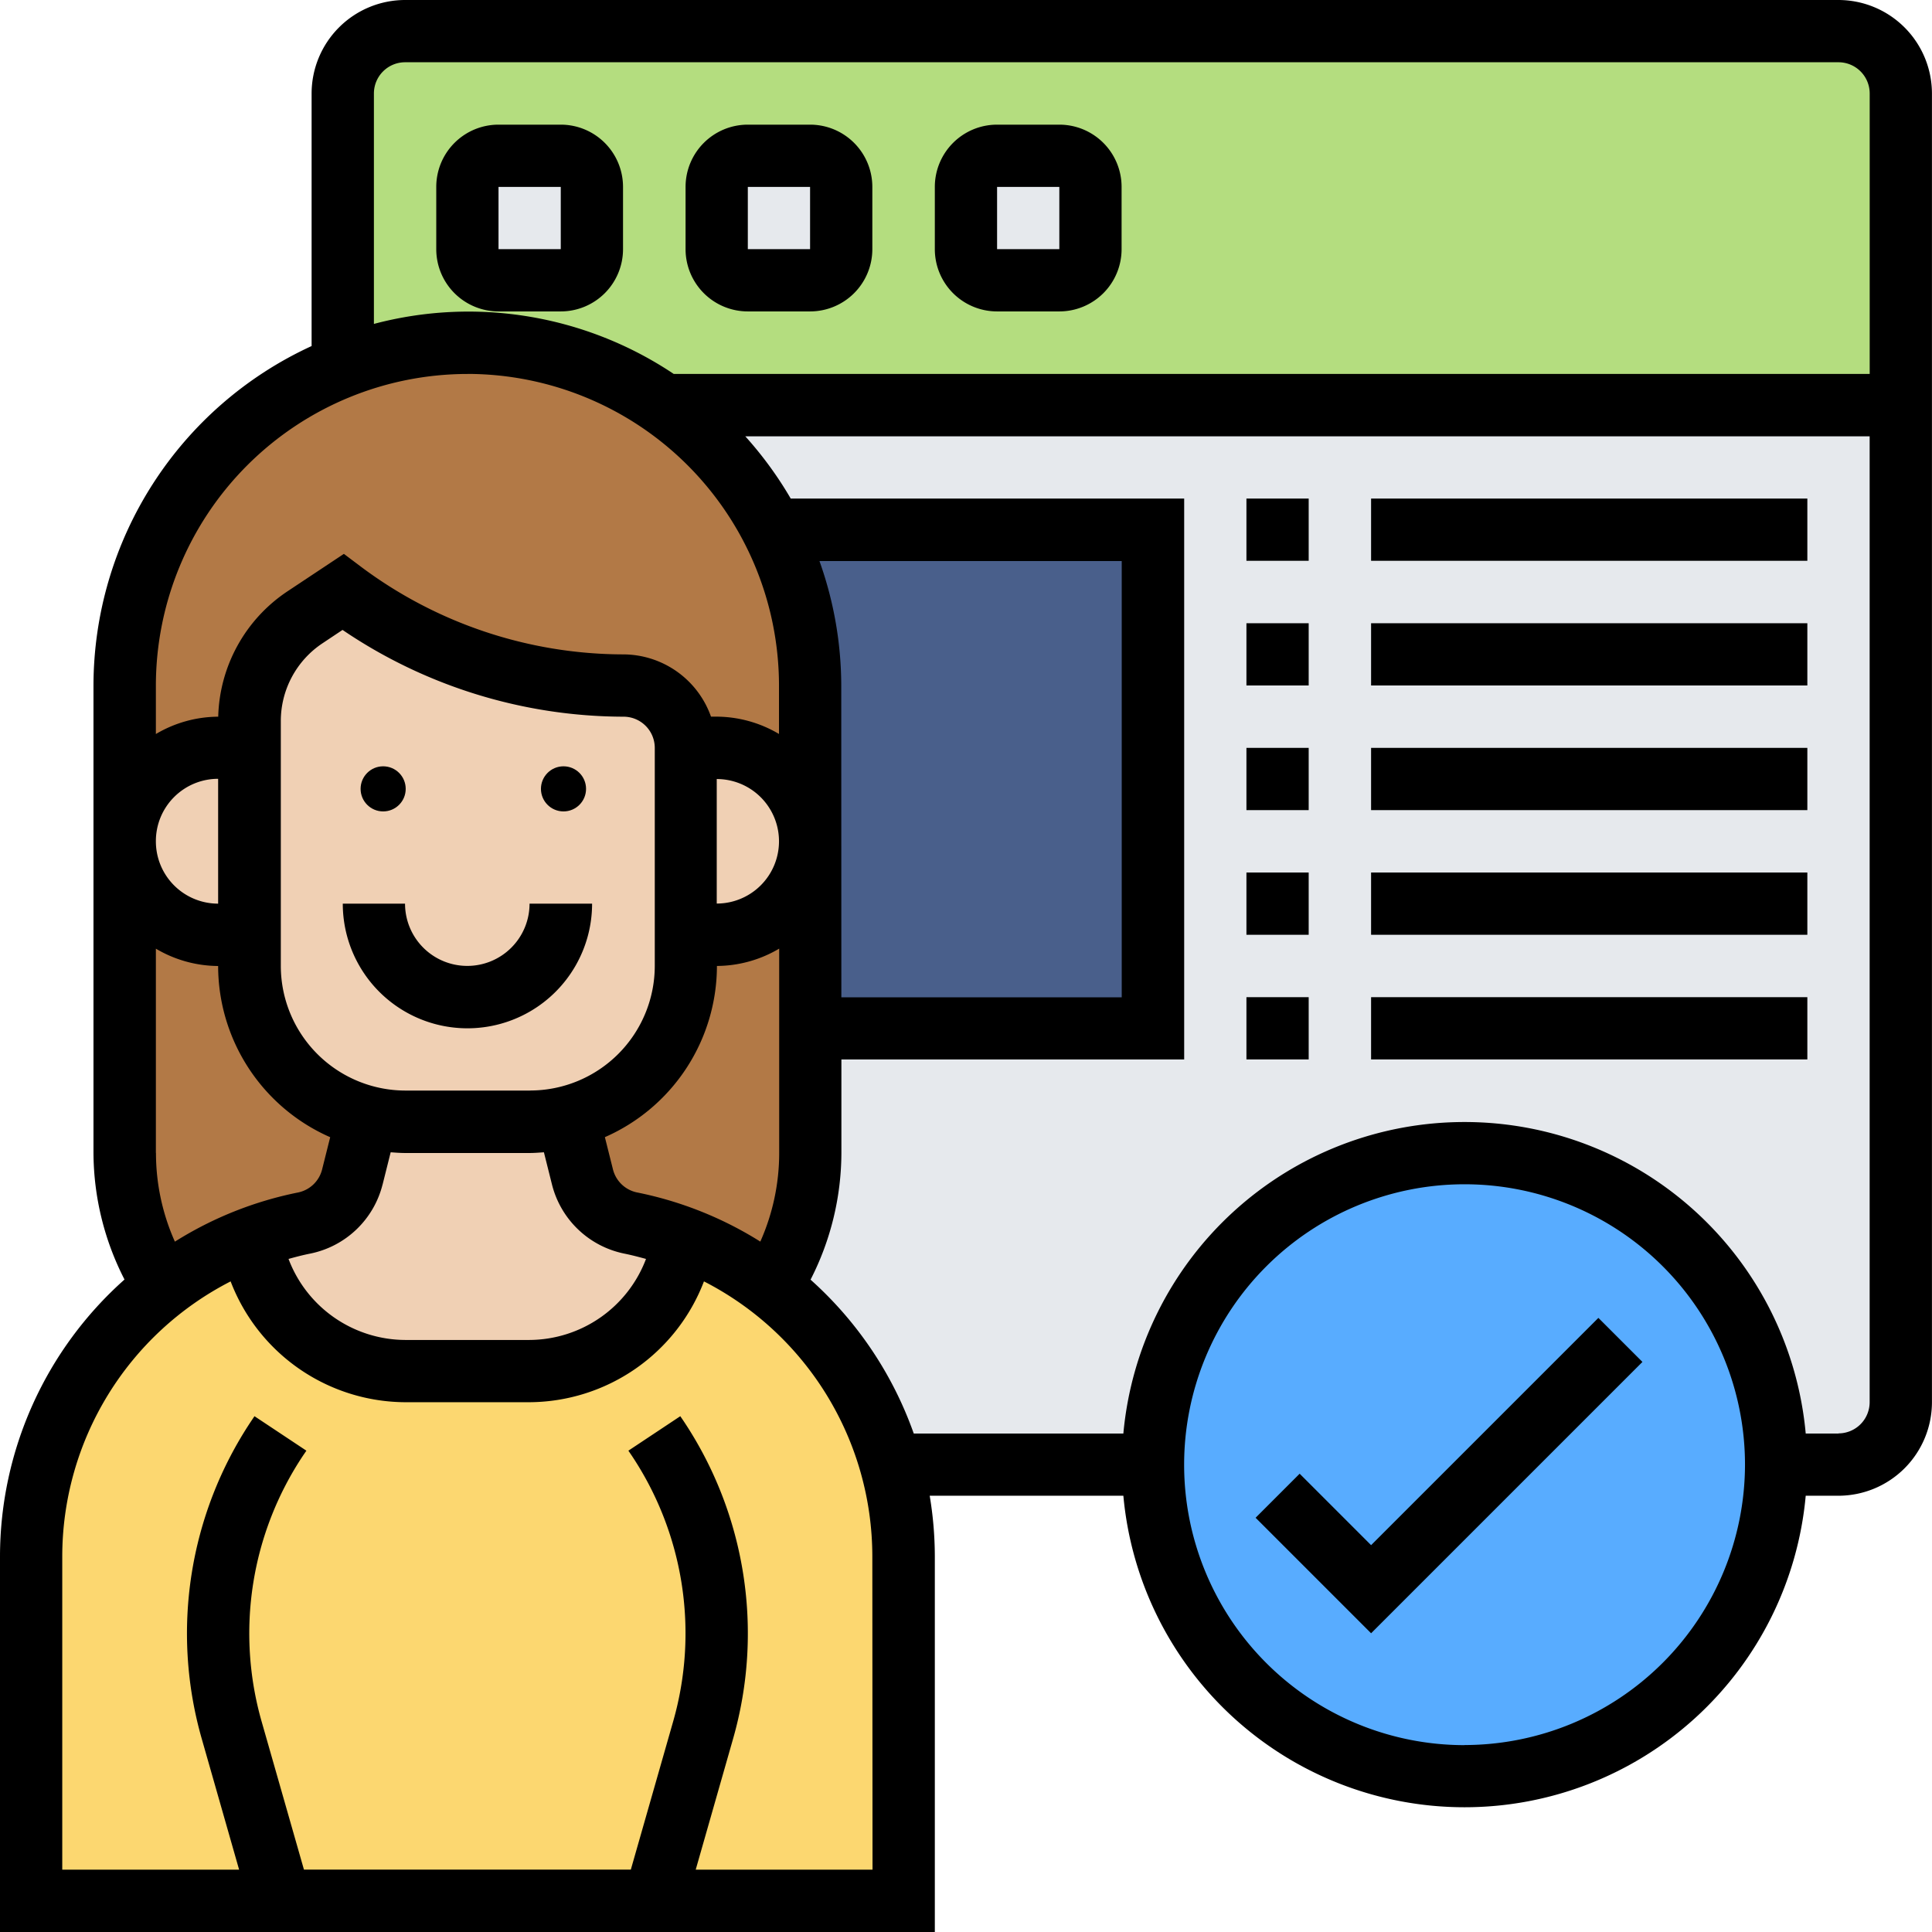 <svg xmlns="http://www.w3.org/2000/svg" width="40.344" height="40.344" viewBox="0 0 40.344 40.344">
  <g id="profile" transform="translate(-1 -1)">
    <g id="Group_4607" data-name="Group 4607" transform="translate(1.651 1.651)">
      <g id="Group_4592" data-name="Group 4592" transform="translate(6.507 7.808)">
        <path id="Path_3498" data-name="Path 3498" d="M43.234,36.124H12V14H44.535V34.823A1.3,1.3,0,0,1,43.234,36.124Z" transform="translate(-12 -14)" fill="#e6e9ed"/>
      </g>
      <g id="Group_4593" data-name="Group 4593" transform="translate(15.487 10.411)">
        <path id="Path_3499" data-name="Path 3499" d="M33.739,25.808v2.6H26.581V21.254A7.1,7.1,0,0,0,25.8,18h7.939Z" transform="translate(-25.8 -18)" fill="#495f8b"/>
      </g>
      <g id="Group_4594" data-name="Group 4594" transform="translate(6.507 0)">
        <path id="Path_3500" data-name="Path 3500" d="M18.722,9.808a7.126,7.126,0,0,0-4.119-1.3A7.2,7.2,0,0,0,12,9V3.3A1.305,1.305,0,0,1,13.3,2H43.234a1.305,1.305,0,0,1,1.3,1.3V9.808Z" transform="translate(-12 -2)" fill="#b4dd7f"/>
      </g>
      <g id="Group_4595" data-name="Group 4595" transform="translate(19.521 2.603)">
        <path id="Path_3501" data-name="Path 3501" d="M34.6,6.651v1.3a.653.653,0,0,1-.651.651h-1.3A.653.653,0,0,1,32,7.952v-1.3A.653.653,0,0,1,32.651,6h1.3A.653.653,0,0,1,34.6,6.651Z" transform="translate(-32 -6)" fill="#e6e9ed"/>
      </g>
      <g id="Group_4596" data-name="Group 4596" transform="translate(14.316 2.603)">
        <path id="Path_3502" data-name="Path 3502" d="M26.6,6.651v1.3a.653.653,0,0,1-.651.651h-1.3A.653.653,0,0,1,24,7.952v-1.3A.653.653,0,0,1,24.651,6h1.3A.653.653,0,0,1,26.6,6.651Z" transform="translate(-24 -6)" fill="#e6e9ed"/>
      </g>
      <g id="Group_4597" data-name="Group 4597" transform="translate(9.11 2.603)">
        <path id="Path_3503" data-name="Path 3503" d="M18.6,6.651v1.3a.653.653,0,0,1-.651.651h-1.3A.653.653,0,0,1,16,7.952v-1.3A.653.653,0,0,1,16.651,6h1.3A.653.653,0,0,1,18.6,6.651Z" transform="translate(-16 -6)" fill="#e6e9ed"/>
      </g>
      <g id="Group_4598" data-name="Group 4598" transform="translate(23.823 23.823)">
        <circle id="Ellipse_143" data-name="Ellipse 143" cx="6.118" cy="6.118" r="6.118" transform="translate(0 0)" fill="#58acff"/>
      </g>
      <g id="Group_4599" data-name="Group 4599" transform="translate(0 25.208)">
        <path id="Path_3504" data-name="Path 3504" d="M7.206,54.574H2v-7.2a7.084,7.084,0,0,1,2.765-5.616A6.928,6.928,0,0,1,6.587,40.74a3.259,3.259,0,0,0,3.221,2.772h2.6a3.259,3.259,0,0,0,3.221-2.772,6.928,6.928,0,0,1,1.822,1.015,7.073,7.073,0,0,1,2.765,5.616v7.2H7.206Z" transform="translate(-2 -40.74)" fill="#fcd770"/>
      </g>
      <g id="Group_4600" data-name="Group 4600" transform="translate(11.199 16.918)">
        <path id="Path_3505" data-name="Path 3505" d="M24.279,31.9v2.6a5.2,5.2,0,0,1-.813,2.8,6.928,6.928,0,0,0-1.822-1.015,7.048,7.048,0,0,0-1.113-.319,1.3,1.3,0,0,1-1.009-.963l-.312-1.249A3.252,3.252,0,0,0,21.676,30.6v-.651h.651A1.95,1.95,0,0,0,24.279,28Z" transform="translate(-19.21 -28)" fill="#b27946"/>
      </g>
      <g id="Group_4601" data-name="Group 4601" transform="translate(1.952 6.507)">
        <path id="Path_3506" data-name="Path 3506" d="M17.363,20.459h-.651a1.311,1.311,0,0,0-1.3-1.3,9.776,9.776,0,0,1-5.856-1.952l-.794.527A2.6,2.6,0,0,0,7.6,19.9v.56H6.952A1.95,1.95,0,0,0,5,22.411V19.158a7.158,7.158,0,1,1,14.316,0v3.254a1.955,1.955,0,0,0-1.952-1.952Z" transform="translate(-5 -12)" fill="#b27946"/>
      </g>
      <g id="Group_4602" data-name="Group 4602" transform="translate(1.952 16.918)">
        <path id="Path_3507" data-name="Path 3507" d="M5,34.507V28a1.955,1.955,0,0,0,1.952,1.952H7.6V30.6a3.252,3.252,0,0,0,2.466,3.156l-.312,1.249a1.3,1.3,0,0,1-1.009.963,7.048,7.048,0,0,0-1.113.319,6.928,6.928,0,0,0-1.822,1.015A5.2,5.2,0,0,1,5,34.507Z" transform="translate(-5 -28)" fill="#b27946"/>
      </g>
      <g id="Group_4603" data-name="Group 4603" transform="translate(13.665 14.966)">
        <path id="Path_3508" data-name="Path 3508" d="M25.03,25.573A1.951,1.951,0,0,1,23.651,28.9H23V25h.651A1.947,1.947,0,0,1,25.03,25.573Z" transform="translate(-23 -25)" fill="#f0d0b4"/>
      </g>
      <g id="Group_4604" data-name="Group 4604" transform="translate(4.587 22.677)">
        <path id="Path_3509" data-name="Path 3509" d="M16.982,39.062a7.048,7.048,0,0,1,1.113.319,3.259,3.259,0,0,1-3.221,2.772h-2.6A3.259,3.259,0,0,1,9.05,39.381a7.048,7.048,0,0,1,1.113-.319,1.3,1.3,0,0,0,1.009-.963l.312-1.249a3.145,3.145,0,0,0,.787.1h2.6a3.145,3.145,0,0,0,.787-.1l.312,1.249a1.3,1.3,0,0,0,1.009.963Z" transform="translate(-9.05 -36.85)" fill="#f0d0b4"/>
      </g>
      <g id="Group_4605" data-name="Group 4605" transform="translate(4.555 11.713)">
        <path id="Path_3510" data-name="Path 3510" d="M17.726,22.336a1.272,1.272,0,0,1,.384.917v4.555a3.252,3.252,0,0,1-2.466,3.156,3.145,3.145,0,0,1-.787.1h-2.6a3.145,3.145,0,0,1-.787-.1A3.252,3.252,0,0,1,9,27.808V22.694a2.6,2.6,0,0,1,1.158-2.167L10.952,20a9.776,9.776,0,0,0,5.856,1.952,1.272,1.272,0,0,1,.917.384Z" transform="translate(-9 -20)" fill="#f0d0b4"/>
      </g>
      <g id="Group_4606" data-name="Group 4606" transform="translate(1.952 14.966)">
        <path id="Path_3511" data-name="Path 3511" d="M7.6,25v3.9H6.952a1.952,1.952,0,1,1,0-3.9Z" transform="translate(-5 -25)" fill="#f0d0b4"/>
      </g>
    </g>
    <g id="Group_4608" data-name="Group 4608" transform="translate(1 1)">
      <path id="Path_3512" data-name="Path 3512" d="M39.392,1H9.459A1.954,1.954,0,0,0,7.507,2.952V8.226a7.814,7.814,0,0,0-4.555,7.089v9.761A5.836,5.836,0,0,0,3.6,27.719,7.748,7.748,0,0,0,1,33.491v7.853H20.521V33.491a7.725,7.725,0,0,0-.107-1.257h4.044a7.154,7.154,0,0,0,14.249,0h.684a1.955,1.955,0,0,0,1.952-1.952V2.952A1.955,1.955,0,0,0,39.392,1ZM8.808,2.952A.652.652,0,0,1,9.459,2.3H39.392a.652.652,0,0,1,.651.651V8.808H15.068A7.706,7.706,0,0,0,8.808,7.764Zm1.952,5.856a6.514,6.514,0,0,1,6.507,6.507v1.012a2.576,2.576,0,0,0-1.3-.362h-.12a1.949,1.949,0,0,0-1.832-1.3,9.171,9.171,0,0,1-5.466-1.822l-.368-.277L7,13.35a3.243,3.243,0,0,0-1.443,2.616H5.555a2.576,2.576,0,0,0-1.3.362V15.316a6.514,6.514,0,0,1,6.507-6.507ZM14.3,25.9a.654.654,0,0,1-.5-.48l-.169-.674a3.909,3.909,0,0,0,2.34-3.575,2.576,2.576,0,0,0,1.3-.362v4.266a4.541,4.541,0,0,1-.394,1.852A7.685,7.685,0,0,0,14.3,25.9Zm-2.236-2.127h-2.6a2.605,2.605,0,0,1-2.6-2.6V16.058a1.949,1.949,0,0,1,.869-1.624l.42-.28a10.48,10.48,0,0,0,5.869,1.812.652.652,0,0,1,.651.651v4.555a2.605,2.605,0,0,1-2.6,2.6ZM8.989,25.737l.169-.675c.1.007.2.015.3.015h2.6c.1,0,.2-.008.3-.015l.169.675a1.96,1.96,0,0,0,1.511,1.441c.153.031.3.07.452.111a2.616,2.616,0,0,1-2.432,1.692h-2.6a2.617,2.617,0,0,1-2.433-1.692c.148-.041.3-.081.451-.111a1.958,1.958,0,0,0,1.512-1.44Zm6.978-8.469a1.3,1.3,0,1,1,0,2.6Zm2.6-1.952a7.758,7.758,0,0,0-.455-2.6h6.312v9.11H18.569ZM5.555,19.87a1.3,1.3,0,0,1-1.3-1.3v-.007a1.3,1.3,0,0,1,1.3-1.3Zm-1.3,5.206V20.81a2.576,2.576,0,0,0,1.3.362,3.909,3.909,0,0,0,2.34,3.575l-.169.674a.653.653,0,0,1-.5.48,7.664,7.664,0,0,0-2.574,1.027,4.536,4.536,0,0,1-.395-1.853ZM19.22,40.042H15.528l.781-2.736a8,8,0,0,0-1.035-6.633l-.068-.1-1.084.72.068.1a6.694,6.694,0,0,1,.867,5.554l-.884,3.094H7.347l-.884-3.093a6.7,6.7,0,0,1,.867-5.555l.068-.1-1.084-.72-.067.1a8,8,0,0,0-1.035,6.633l.781,2.736H2.3V33.491a6.458,6.458,0,0,1,3.516-5.733,3.924,3.924,0,0,0,3.641,2.523h2.6A3.924,3.924,0,0,0,15.7,27.758a6.459,6.459,0,0,1,3.516,5.733Zm12.363-2.6a5.856,5.856,0,1,1,5.856-5.856A5.864,5.864,0,0,1,31.583,37.44Zm7.808-6.507h-.684a7.154,7.154,0,0,0-14.249,0H20.081a7.791,7.791,0,0,0-2.155-3.213,5.834,5.834,0,0,0,.644-2.643V23.124h7.158V11.411H17.512a7.82,7.82,0,0,0-.949-1.3H40.042V30.282A.652.652,0,0,1,39.392,30.932Z" transform="translate(-1 -1)"/>
      <path id="Path_3513" data-name="Path 3513" d="M17.6,8.9a1.3,1.3,0,0,0,1.3-1.3V6.3A1.3,1.3,0,0,0,17.6,5H16.3A1.3,1.3,0,0,0,15,6.3V7.6a1.3,1.3,0,0,0,1.3,1.3ZM16.3,6.3h1.3V7.6H16.3Z" transform="translate(-5.89 -2.397)"/>
      <path id="Path_3514" data-name="Path 3514" d="M24.3,8.9h1.3a1.3,1.3,0,0,0,1.3-1.3V6.3A1.3,1.3,0,0,0,25.6,5H24.3A1.3,1.3,0,0,0,23,6.3V7.6A1.3,1.3,0,0,0,24.3,8.9Zm0-2.6h1.3V7.6H24.3Z" transform="translate(-8.684 -2.397)"/>
      <path id="Path_3515" data-name="Path 3515" d="M32.3,8.9h1.3a1.3,1.3,0,0,0,1.3-1.3V6.3A1.3,1.3,0,0,0,33.6,5H32.3A1.3,1.3,0,0,0,31,6.3V7.6A1.3,1.3,0,0,0,32.3,8.9Zm0-2.6h1.3V7.6H32.3Z" transform="translate(-11.479 -2.397)"/>
      <path id="Path_3516" data-name="Path 3516" d="M41,17h1.3v1.3H41Z" transform="translate(-14.972 -6.589)"/>
      <path id="Path_3517" data-name="Path 3517" d="M45,17h9.11v1.3H45Z" transform="translate(-16.369 -6.589)"/>
      <path id="Path_3518" data-name="Path 3518" d="M41,21h1.3v1.3H41Z" transform="translate(-14.972 -7.986)"/>
      <path id="Path_3519" data-name="Path 3519" d="M45,21h9.11v1.3H45Z" transform="translate(-16.369 -7.986)"/>
      <path id="Path_3520" data-name="Path 3520" d="M41,25h1.3v1.3H41Z" transform="translate(-14.972 -9.383)"/>
      <path id="Path_3521" data-name="Path 3521" d="M45,25h9.11v1.3H45Z" transform="translate(-16.369 -9.383)"/>
      <path id="Path_3522" data-name="Path 3522" d="M41,29h1.3v1.3H41Z" transform="translate(-14.972 -10.78)"/>
      <path id="Path_3523" data-name="Path 3523" d="M45,29h9.11v1.3H45Z" transform="translate(-16.369 -10.78)"/>
      <path id="Path_3524" data-name="Path 3524" d="M41,33h1.3v1.3H41Z" transform="translate(-14.972 -12.177)"/>
      <path id="Path_3525" data-name="Path 3525" d="M45,33h9.11v1.3H45Z" transform="translate(-16.369 -12.177)"/>
      <path id="Path_3526" data-name="Path 3526" d="M43.705,48.039l-1.492-1.492-.92.92,2.412,2.412,5.666-5.666-.92-.92Z" transform="translate(-15.074 -15.773)"/>
      <path id="Path_3527" data-name="Path 3527" d="M14.6,31.3A1.3,1.3,0,0,1,13.3,30H12a2.6,2.6,0,1,0,5.206,0H15.9A1.3,1.3,0,0,1,14.6,31.3Z" transform="translate(-4.842 -11.13)"/>
      <circle id="Ellipse_144" data-name="Ellipse 144" cx="0.471" cy="0.471" r="0.471" transform="translate(7.53 16.002)"/>
      <circle id="Ellipse_145" data-name="Ellipse 145" cx="0.471" cy="0.471" r="0.471" transform="translate(11.296 16.002)"/>
    </g>
  </g>
</svg>
